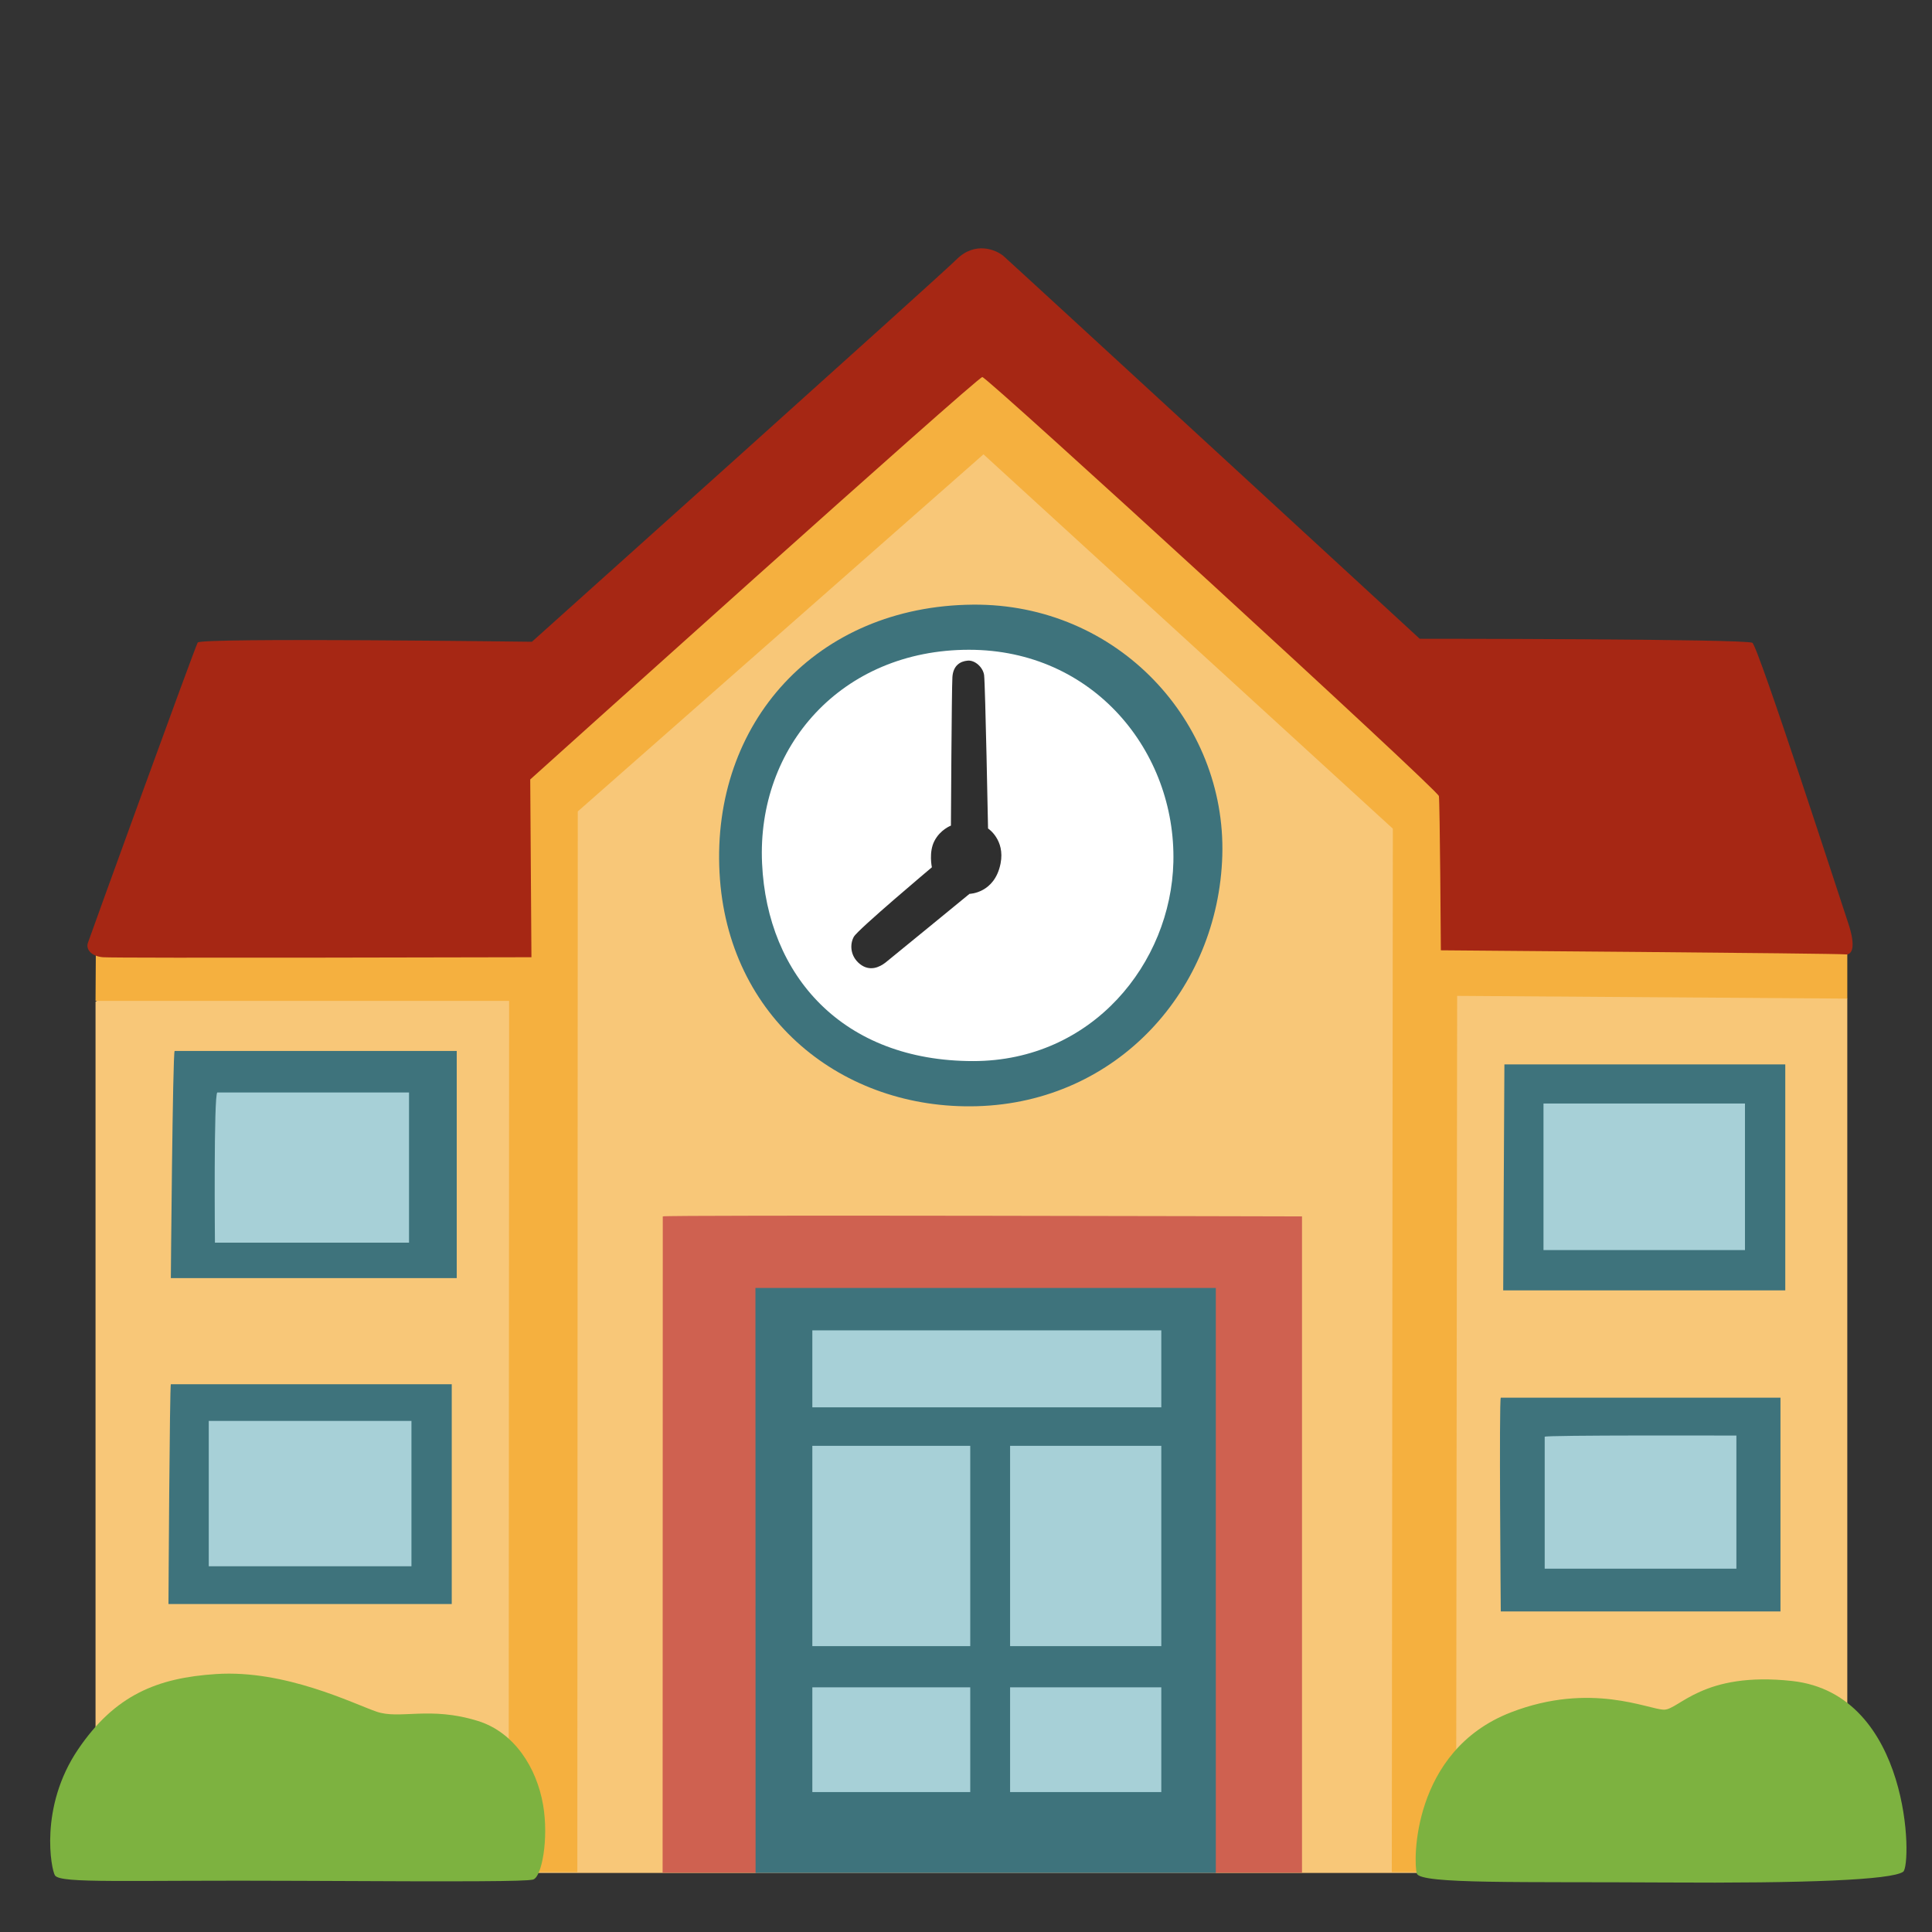 <svg width="56" height="56" viewBox="0 0 56 56" fill="none" xmlns="http://www.w3.org/2000/svg">
<rect x="0" y="0" width="56" height="56" fill="#333333" stroke="none"/>
<path d="M2.769 29.037V54.289H53.545V28.941C53.545 28.941 43.387 21.932 42.919 21.866C42.45 21.801 28.805 9.31 28.805 9.31L13.764 21.442L2.769 29.037Z" fill="#F8C778"/>
<path d="M2.769 29.011H14.757L14.744 54.263H16.734L16.747 23.52L28.507 13.169L40.372 24.019L40.342 54.263H42.206L42.236 28.866L53.545 28.945V27.436L43.229 21.906L29.43 9.783L14.197 21.656L2.778 27.567L2.769 29.011Z" fill="#F5B03F"/>
<path d="M5.731 18.624C5.652 18.751 2.603 27.16 2.546 27.335C2.489 27.51 2.634 27.716 2.984 27.746C3.334 27.777 15.404 27.746 15.404 27.746L15.369 22.593C15.369 22.593 28.328 10.929 28.473 10.929C28.617 10.929 41.676 22.894 41.707 23.074C41.737 23.249 41.764 27.545 41.764 27.545C41.764 27.545 53.248 27.633 53.484 27.663C53.721 27.694 53.778 27.37 53.572 26.758C53.366 26.145 50.969 18.751 50.794 18.633C50.619 18.515 41.151 18.515 41.151 18.515C41.151 18.515 29.291 7.595 29.085 7.42C28.879 7.245 28.267 6.978 27.724 7.521C27.247 7.997 15.418 18.602 15.418 18.602C15.418 18.602 5.819 18.476 5.731 18.624Z" fill="#A62714"/>
<path d="M19.211 35.258L19.206 54.281H37.739V35.258C37.739 35.258 19.211 35.21 19.211 35.258Z" fill="#CF6150"/>
<path d="M1.593 54.359C1.754 54.604 3.644 54.491 8.68 54.517C13.716 54.543 15.181 54.534 15.444 54.482C15.702 54.429 15.912 53.296 15.741 52.312C15.553 51.231 14.906 50.212 13.856 49.884C12.451 49.446 11.585 49.849 10.911 49.612C10.238 49.381 8.264 48.392 6.265 48.523C4.55 48.633 3.329 49.136 2.266 50.702C1.124 52.386 1.488 54.202 1.593 54.359Z" fill="#7DB240"/>
<path d="M55.164 54.254C55.422 54.075 55.401 49.105 51.944 48.724C49.35 48.44 48.672 49.556 48.234 49.556C47.792 49.556 46.112 48.737 43.794 49.634C40.911 50.75 40.963 53.996 41.068 54.307C41.173 54.617 44.157 54.539 48.256 54.565C52.356 54.591 54.827 54.491 55.164 54.254Z" fill="#7DB240"/>
<path d="M5.062 30.463H13.239V37.047H4.952C4.952 37.047 5.005 30.516 5.062 30.463Z" fill="#3E737C"/>
<path d="M4.953 40.123H13.094V46.493H4.883C4.883 46.498 4.918 40.088 4.953 40.123Z" fill="#3E737C"/>
<path d="M6.3 31.666H11.856V36.019H6.23C6.23 36.019 6.191 31.701 6.3 31.666Z" fill="#A7D0D7"/>
<path d="M6.051 41.186H11.926V45.399H6.051V41.186Z" fill="#A7D0D7"/>
<path d="M43.606 30.852H51.747V37.402H43.571C43.571 37.402 43.606 30.747 43.606 30.852Z" fill="#3E737C"/>
<path d="M44.739 31.986H50.579V36.234H44.739V31.986Z" fill="#A7D0D7"/>
<path d="M43.501 40.513H51.608V46.708H43.501C43.501 46.708 43.448 40.569 43.501 40.513Z" fill="#3E737C"/>
<path d="M44.774 41.646V45.469H50.33V41.611C50.33 41.611 44.721 41.593 44.774 41.646Z" fill="#A7D0D7"/>
<path d="M21.901 54.289L21.897 37.332H35.241V54.289H21.901Z" fill="#3E737C"/>
<path d="M33.661 40.792V38.561H23.546V40.792H33.661Z" fill="#A7D0D7"/>
<path d="M23.546 41.908H33.661V47.714H23.546V41.908Z" fill="#A7D0D7"/>
<path d="M23.546 48.908H33.661V51.944H23.546V48.908Z" fill="#A7D0D7"/>
<path d="M28.123 41.409V52.833H29.278V41.291C29.278 41.291 28.201 41.409 28.123 41.409Z" fill="#3E737C"/>
<path d="M28.201 17.526C23.664 17.566 20.624 20.948 20.856 25.296C21.079 29.523 24.434 32.174 28.315 32.064C32.392 31.951 35.315 28.678 35.429 24.797C35.542 20.917 32.392 17.491 28.201 17.526Z" fill="#3E737C"/>
<path d="M28.087 18.834C24.395 18.834 21.932 21.643 22.089 25.025C22.238 28.289 24.434 30.756 28.206 30.756C31.666 30.756 33.941 27.913 34.011 24.986C34.086 21.792 31.701 18.834 28.087 18.834Z" fill="white"/>
<path d="M27.011 25.139C27.011 25.139 24.868 26.941 24.75 27.151C24.631 27.361 24.636 27.707 24.92 27.939C25.209 28.171 25.493 28.035 25.668 27.899C25.839 27.764 28.101 25.909 28.101 25.909C28.101 25.909 28.831 25.896 29.002 25.029C29.138 24.338 28.639 24.014 28.639 24.014C28.639 24.014 28.56 19.876 28.525 19.569C28.494 19.342 28.258 19.128 28.048 19.149C27.838 19.167 27.628 19.285 27.606 19.626C27.584 19.968 27.563 23.931 27.563 23.931C27.563 23.931 27.256 24.045 27.086 24.373C26.915 24.697 27.011 25.139 27.011 25.139Z" fill="#2F2F2F"/>
</svg>
